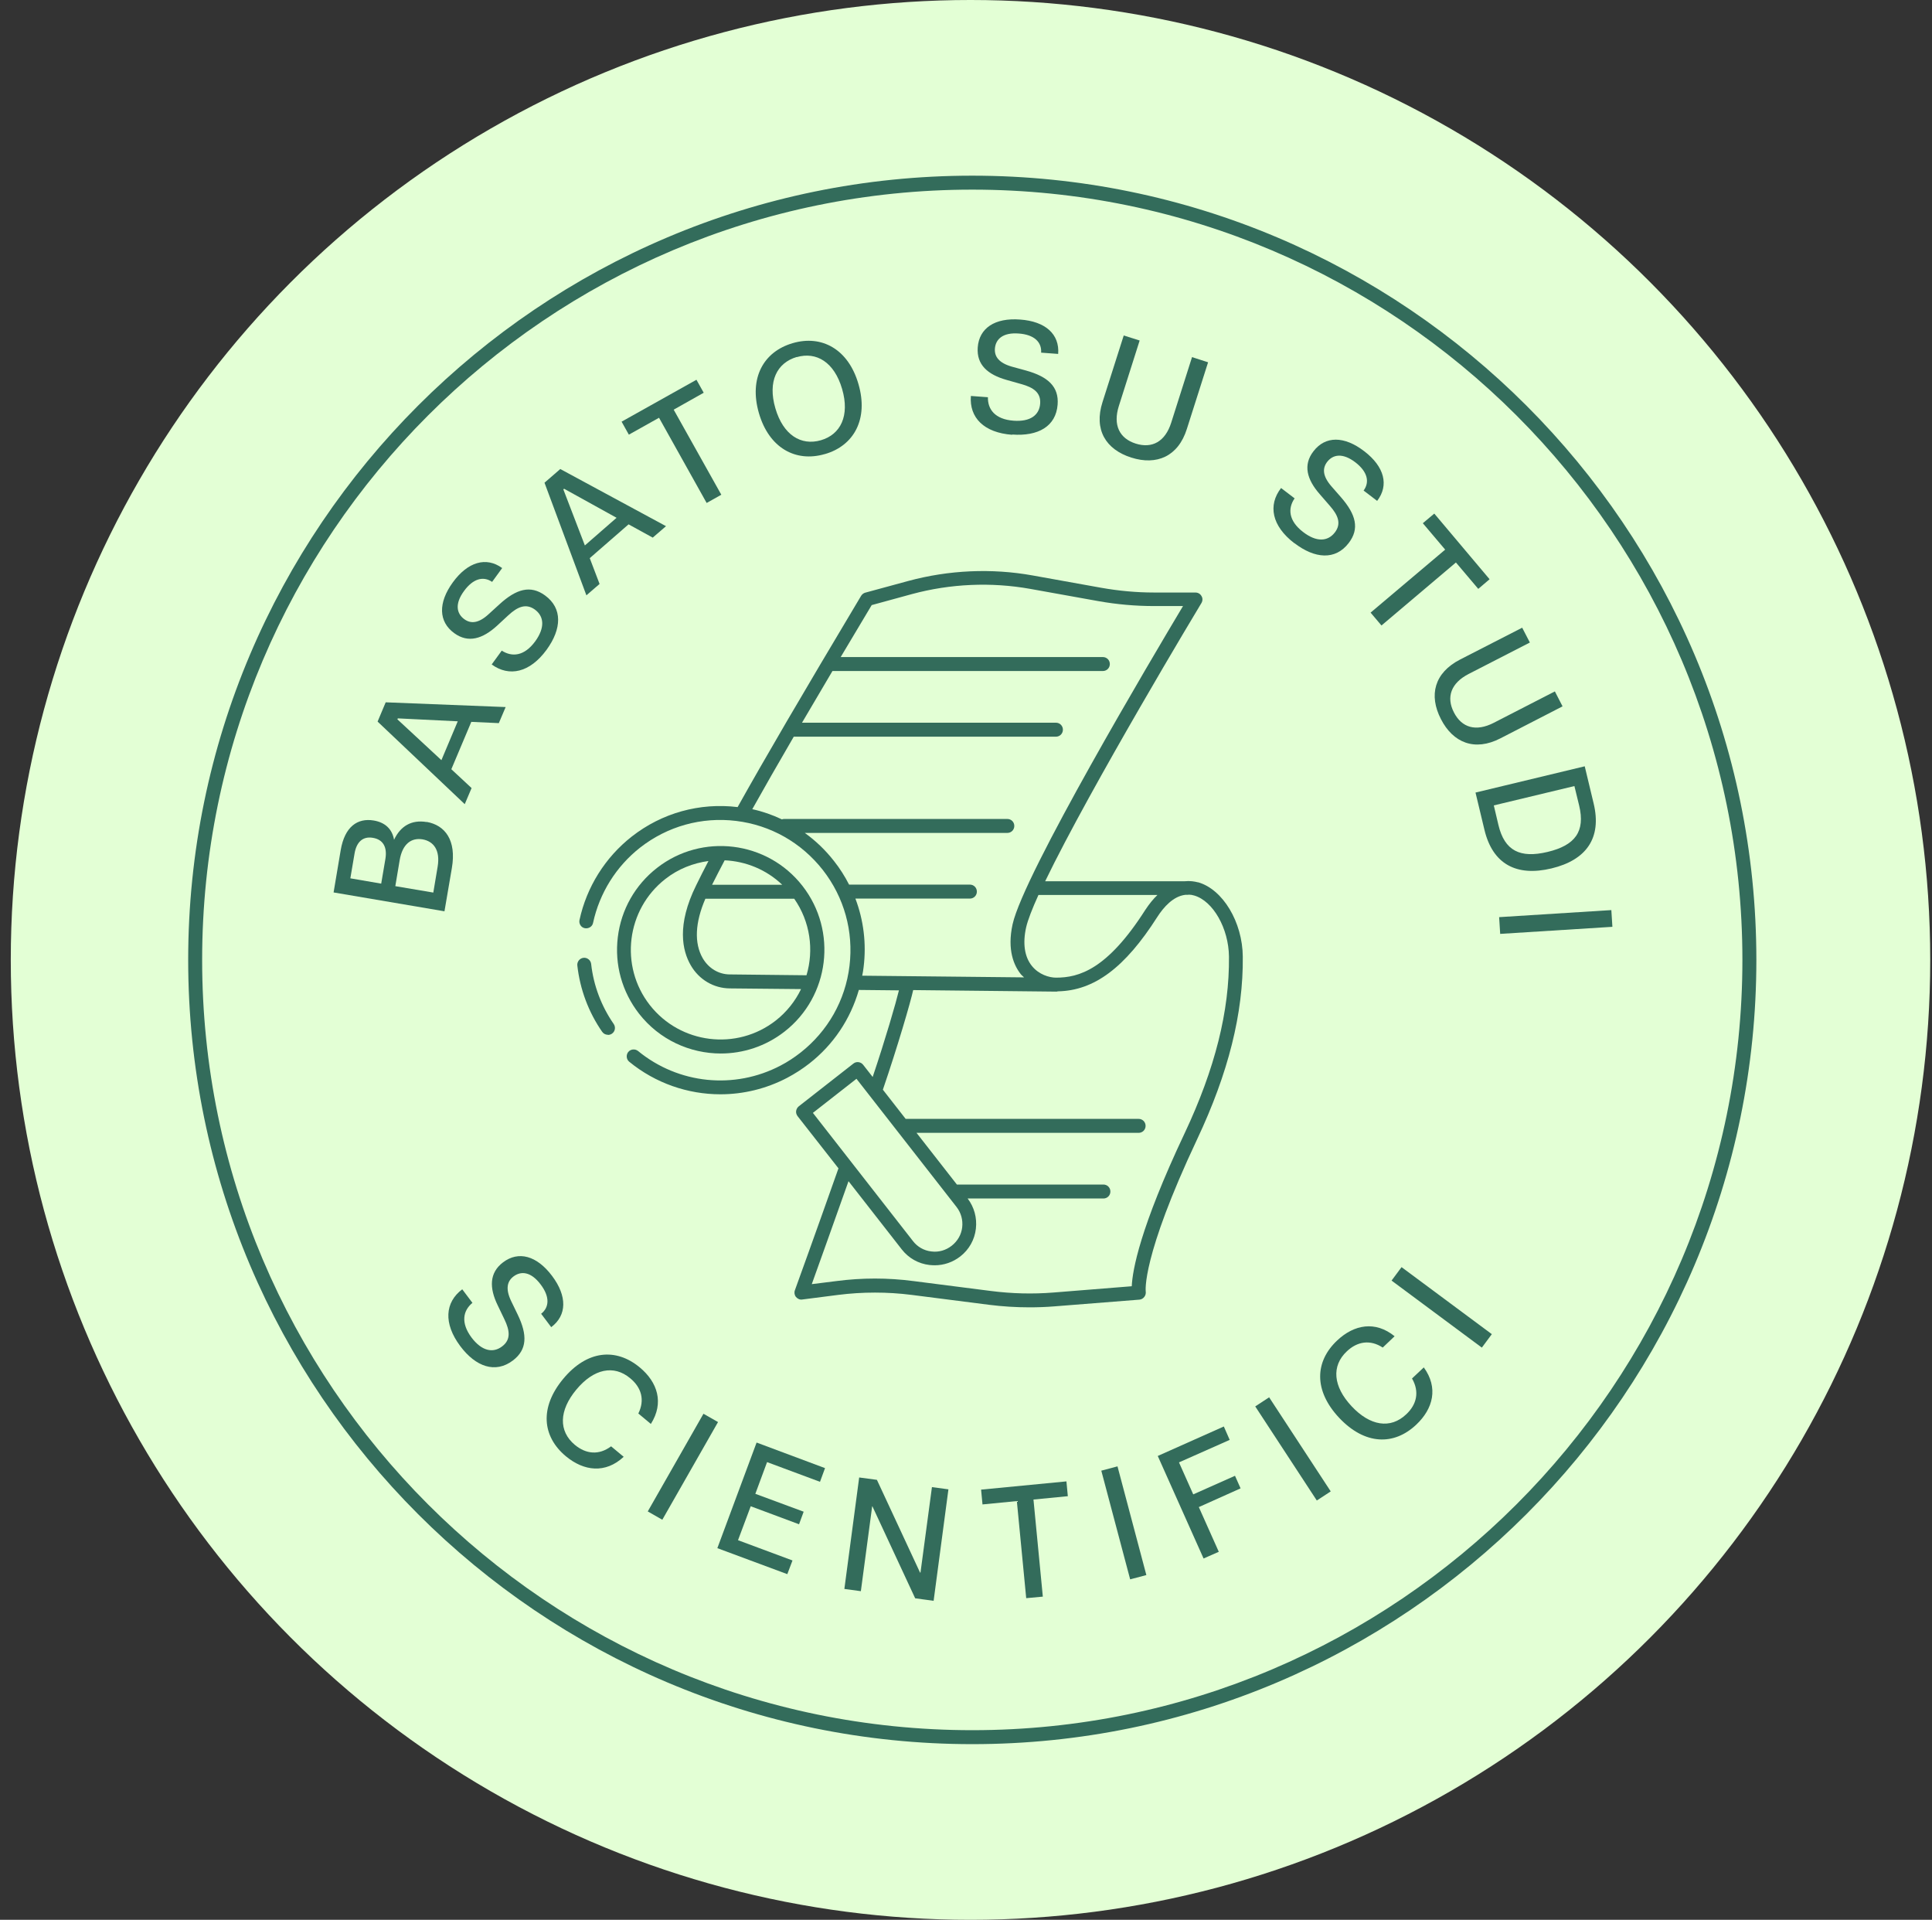 <svg xmlns="http://www.w3.org/2000/svg" fill="none" viewBox="0 0 154 153" height="153" width="154">
<rect x="0" y="0" width="154" height="153" fill="#333333" stroke="none"/>
<ellipse fill="#E3FFD5" ry="76.5" rx="76.5" cy="76.5" cx="77.359"></ellipse>
<path fill="#336C5B" d="M77.5 14C43.033 14 15 42.033 15 76.5C15 110.967 43.044 139 77.5 139C111.956 139 140 110.956 140 76.5C140 42.044 111.968 14 77.5 14ZM77.5 137.887C43.645 137.887 16.113 110.344 16.113 76.5C16.113 42.656 43.656 15.113 77.5 15.113C111.344 15.113 138.887 42.656 138.887 76.5C138.887 110.344 111.344 137.887 77.5 137.887Z"></path>
<path fill="#336C5B" d="M43.125 104.689L43.938 105.768C45.196 104.822 45.218 103.297 44.005 101.683C42.791 100.068 41.333 99.668 40.097 100.603C38.995 101.438 38.995 102.64 39.674 104.032L40.208 105.145C40.642 106.047 40.732 106.77 40.019 107.305C39.284 107.861 38.394 107.661 37.592 106.603C36.701 105.412 36.913 104.444 37.659 103.831L36.846 102.751C35.466 103.787 35.332 105.468 36.69 107.283C37.926 108.93 39.484 109.476 40.876 108.429C42.023 107.561 42.056 106.392 41.255 104.744L40.743 103.687C40.275 102.707 40.431 102.106 40.932 101.727C41.522 101.282 42.312 101.326 43.092 102.362C43.837 103.341 43.793 104.188 43.125 104.711V104.689Z"></path>
<path fill="#336C5B" d="M51.884 113.473C52.942 111.803 52.419 110.155 50.994 108.975C49.101 107.405 46.797 107.594 44.893 109.888C42.989 112.181 43.223 114.486 45.104 116.055C46.54 117.247 48.255 117.458 49.714 116.1L48.711 115.265C47.743 115.989 46.719 115.888 45.828 115.154C44.503 114.052 44.559 112.404 45.939 110.745C47.32 109.086 48.923 108.741 50.237 109.843C51.127 110.578 51.417 111.569 50.882 112.649L51.884 113.484V113.473Z"></path>
<path fill="#336C5B" d="M56.073 112.669L51.633 120.454L52.793 121.116L57.234 113.331L56.073 112.669Z"></path>
<path fill="#336C5B" d="M57.18 123.381L62.757 125.452L63.169 124.361L58.827 122.746L59.84 120.041L63.692 121.477L64.06 120.475L60.208 119.05L61.143 116.523L65.362 118.093L65.763 117.002L60.308 114.964L57.18 123.381Z"></path>
<path fill="#336C5B" d="M73.372 125.329H73.339L69.899 117.936L68.485 117.747L67.305 126.631L68.619 126.809L69.52 120.052H69.542L72.949 127.377L74.419 127.577L75.599 118.693L74.285 118.515L73.372 125.329Z"></path>
<path fill="#336C5B" d="M85.005 118.059L78.203 118.716L78.315 119.896L81.053 119.629L81.799 127.366L83.124 127.244L82.378 119.506L85.117 119.239L85.005 118.059Z"></path>
<path fill="#336C5B" d="M89.076 116.862L87.785 117.205L90.085 125.866L91.376 125.524L89.076 116.862Z"></path>
<path fill="#336C5B" d="M98.442 117.613L95.113 119.094L93.977 116.545L98.019 114.752L97.551 113.684L92.285 116.033L95.937 124.204L97.15 123.67L95.558 120.107L98.887 118.615L98.442 117.613Z"></path>
<path fill="#336C5B" d="M101.163 111.359L100.055 112.084L104.963 119.583L106.072 118.857L101.163 111.359Z"></path>
<path fill="#336C5B" d="M112.556 109.865C113.157 110.912 112.935 111.925 112.089 112.715C110.831 113.907 109.205 113.639 107.735 112.07C106.266 110.5 106.11 108.863 107.357 107.694C108.192 106.904 109.216 106.737 110.218 107.394L111.164 106.492C109.628 105.245 107.936 105.557 106.589 106.826C104.796 108.507 104.707 110.823 106.745 112.994C108.793 115.165 111.109 115.22 112.89 113.539C114.248 112.259 114.66 110.589 113.491 108.975L112.545 109.865H112.556Z"></path>
<path fill="#336C5B" d="M111.718 100.984L110.922 102.056L118.118 107.398L118.914 106.326L111.718 100.984Z"></path>
<path fill="#336C5B" d="M34.004 65.512C32.802 65.311 31.922 65.835 31.41 66.926C31.265 66.091 30.72 65.545 29.785 65.389C28.505 65.178 27.48 65.868 27.158 67.749L26.59 71.123L35.429 72.626L36.019 69.174C36.398 66.959 35.474 65.757 34.004 65.501V65.512ZM30.72 68.451L30.386 70.421L27.926 69.998L28.26 68.028C28.416 67.093 28.928 66.636 29.718 66.77C30.542 66.903 30.876 67.516 30.72 68.451ZM34.884 69.074L34.539 71.134L31.511 70.622L31.856 68.562C32.078 67.237 32.802 66.748 33.681 66.892C34.561 67.048 35.106 67.749 34.884 69.074Z"></path>
<path fill="#336C5B" d="M37.579 62.795L35.976 61.303L37.568 57.529L39.761 57.63L40.306 56.349L30.744 55.971L30.098 57.507L37.045 64.087L37.59 62.806L37.579 62.795ZM31.678 57.318L31.712 57.251L36.488 57.485L35.185 60.58L31.678 57.329V57.318Z"></path>
<path fill="#336C5B" d="M36.209 50.46C37.323 51.273 38.469 50.916 39.616 49.87L40.518 49.035C41.253 48.356 41.92 48.066 42.633 48.578C43.379 49.124 43.446 50.026 42.666 51.106C41.787 52.308 40.807 52.375 39.995 51.852L39.193 52.954C40.584 53.967 42.232 53.611 43.568 51.785C44.782 50.115 44.849 48.478 43.446 47.454C42.288 46.608 41.152 46.931 39.805 48.166L38.937 48.957C38.135 49.692 37.512 49.714 37.011 49.347C36.41 48.912 36.22 48.144 36.989 47.098C37.712 46.107 38.525 45.895 39.226 46.374L40.028 45.272C38.759 44.348 37.289 44.771 36.098 46.407C34.907 48.044 34.951 49.547 36.209 50.46Z"></path>
<path fill="#336C5B" d="M47.789 46.531L47.009 44.482L50.104 41.788L52.03 42.846L53.088 41.933L44.66 37.379L43.402 38.47L46.742 47.444L47.8 46.531H47.789ZM44.905 39.005L44.961 38.949L49.147 41.265L46.62 43.469L44.905 39.005Z"></path>
<path fill="#336C5B" d="M52.531 33.293L56.327 40.084L57.496 39.428L53.699 32.648L56.093 31.3L55.514 30.265L49.547 33.605L50.126 34.64L52.531 33.293Z"></path>
<path fill="#336C5B" d="M65.756 36.187C68.072 35.519 69.24 33.393 68.428 30.61C67.626 27.827 65.5 26.669 63.184 27.348C60.857 28.027 59.689 30.131 60.49 32.914C61.292 35.697 63.418 36.867 65.745 36.187H65.756ZM63.507 28.461C65.077 28.005 66.502 28.862 67.125 30.999C67.749 33.137 67.003 34.629 65.433 35.085C63.852 35.542 62.427 34.673 61.804 32.536C61.18 30.398 61.926 28.918 63.507 28.45V28.461Z"></path>
<path fill="#336C5B" d="M80.684 34.629C82.744 34.785 84.169 33.983 84.303 32.247C84.414 30.822 83.546 30.02 81.787 29.53L80.651 29.219C79.605 28.918 79.26 28.406 79.304 27.782C79.36 27.048 79.917 26.48 81.208 26.58C82.433 26.669 83.045 27.259 82.989 28.105L84.347 28.206C84.47 26.636 83.334 25.611 81.319 25.467C79.304 25.311 78.046 26.146 77.935 27.693C77.835 29.074 78.736 29.853 80.228 30.276L81.408 30.61C82.377 30.877 82.978 31.289 82.911 32.169C82.844 33.093 82.11 33.627 80.785 33.527C79.304 33.416 78.725 32.614 78.747 31.657L77.389 31.556C77.256 33.282 78.424 34.484 80.684 34.651V34.629Z"></path>
<path fill="#336C5B" d="M90.174 36.466C92.2 37.112 93.914 36.377 94.605 34.184L96.297 28.873L95.017 28.461L93.358 33.683C92.879 35.197 91.833 35.765 90.53 35.353C89.228 34.941 88.704 33.872 89.183 32.358L90.842 27.137L89.573 26.736L87.881 32.046C87.179 34.239 88.136 35.82 90.174 36.466Z"></path>
<path fill="#336C5B" d="M103.171 43.28C104.808 44.538 106.444 44.66 107.502 43.28C108.381 42.144 108.092 41.009 106.89 39.628L106.121 38.749C105.409 37.925 105.409 37.312 105.787 36.812C106.244 36.221 107.012 36.066 108.036 36.845C109.005 37.591 109.194 38.415 108.693 39.094L109.773 39.918C110.731 38.671 110.352 37.19 108.749 35.965C107.146 34.73 105.643 34.73 104.696 35.965C103.85 37.056 104.173 38.214 105.197 39.383L105.999 40.307C106.667 41.064 106.934 41.743 106.4 42.434C105.832 43.168 104.93 43.213 103.873 42.4C102.693 41.498 102.648 40.508 103.194 39.717L102.114 38.893C101.056 40.263 101.368 41.91 103.171 43.291V43.28Z"></path>
<path fill="#336C5B" d="M109.25 48.823L110.118 49.848L116.052 44.827L117.833 46.931L118.735 46.163L114.327 40.93L113.414 41.698L115.195 43.803L109.25 48.823Z"></path>
<path fill="#336C5B" d="M114.855 57.306C115.823 59.199 117.549 59.9 119.597 58.843L124.551 56.293L123.939 55.102L119.063 57.607C117.649 58.331 116.513 57.996 115.89 56.772C115.266 55.558 115.656 54.434 117.07 53.71L121.946 51.206L121.334 50.025L116.38 52.564C114.331 53.621 113.875 55.403 114.855 57.306Z"></path>
<path fill="#336C5B" d="M118.326 66.135C118.983 68.874 120.886 69.876 123.67 69.208C126.453 68.54 127.688 66.781 127.032 64.042L126.319 61.07L117.613 63.163L118.326 66.135ZM125.495 62.64L125.874 64.198C126.375 66.269 125.551 67.371 123.358 67.894C121.165 68.418 119.929 67.805 119.439 65.746L119.071 64.187L125.517 62.64H125.495Z"></path>
<path fill="#336C5B" d="M128.44 72.53L119.496 73.092L119.58 74.426L128.524 73.863L128.44 72.53Z"></path>
<path fill="#336C5B" d="M95.501 70.321C95.211 70.243 94.844 70.188 94.421 70.232H83.31C86.939 62.718 95.656 48.234 95.768 48.056C95.868 47.889 95.879 47.666 95.768 47.499C95.668 47.321 95.49 47.221 95.278 47.221H91.983C90.569 47.221 89.155 47.087 87.775 46.842L82.32 45.862C79.046 45.272 75.629 45.428 72.411 46.297L68.971 47.232C68.837 47.265 68.715 47.365 68.637 47.488C63.817 55.559 60.955 60.458 58.796 64.321C55.767 63.953 52.761 64.788 50.357 66.67C48.242 68.329 46.761 70.689 46.193 73.316C46.126 73.617 46.316 73.917 46.616 73.973C46.906 74.029 47.217 73.85 47.273 73.55C47.785 71.179 49.11 69.052 51.025 67.549C53.207 65.846 55.923 65.089 58.673 65.423C61.423 65.757 63.872 67.148 65.587 69.331C67.29 71.513 68.047 74.229 67.713 76.979C67.379 79.729 65.987 82.178 63.805 83.892C63.304 84.282 62.781 84.627 62.225 84.917C58.54 86.854 54.075 86.397 50.858 83.759C50.624 83.57 50.268 83.603 50.078 83.837C49.889 84.07 49.923 84.427 50.157 84.616C52.249 86.33 54.832 87.21 57.426 87.21C59.241 87.21 61.067 86.776 62.748 85.896C63.36 85.573 63.95 85.195 64.507 84.761C66.444 83.247 67.791 81.209 68.459 78.894L71.654 78.927C71.409 79.94 70.585 82.79 69.561 85.829L68.804 84.861C68.615 84.616 68.259 84.571 68.025 84.761L63.672 88.167C63.561 88.256 63.483 88.39 63.46 88.535C63.438 88.68 63.483 88.824 63.572 88.947L66.834 93.11C65.008 98.287 63.36 102.829 63.36 102.829C63.293 103.007 63.327 103.219 63.449 103.364C63.572 103.508 63.761 103.598 63.95 103.564L66.811 103.197C68.76 102.952 70.73 102.952 72.667 103.197L78.846 103.987C79.915 104.121 80.983 104.188 82.052 104.188C82.72 104.188 83.388 104.165 84.056 104.11L90.825 103.575C90.981 103.564 91.126 103.475 91.215 103.353C91.315 103.23 91.348 103.063 91.326 102.918C91.326 102.896 90.969 100.247 95.423 90.795C97.916 85.507 99.108 80.753 99.063 76.244C99.041 73.483 97.471 70.867 95.49 70.31L95.501 70.321ZM92.25 71.335C91.927 71.646 91.615 72.025 91.292 72.514C88.253 77.279 85.993 77.914 84.179 77.914C83.633 77.914 82.798 77.669 82.242 76.968C81.663 76.244 81.507 75.175 81.796 73.895C81.93 73.316 82.275 72.425 82.776 71.323H92.25V71.335ZM68.18 71.613H77.31C77.621 71.613 77.866 71.368 77.866 71.056C77.866 70.744 77.621 70.499 77.31 70.499H67.68C67.346 69.843 66.945 69.208 66.477 68.618C65.798 67.75 65.019 67.004 64.151 66.38H80.293C80.605 66.38 80.85 66.135 80.85 65.824C80.85 65.512 80.605 65.267 80.293 65.267H62.503C62.436 65.267 62.38 65.278 62.325 65.3C61.579 64.944 60.788 64.666 59.965 64.488C60.9 62.818 61.968 60.947 63.271 58.71H84.168C84.479 58.71 84.724 58.465 84.724 58.153C84.724 57.841 84.479 57.596 84.168 57.596H63.928C64.663 56.339 65.464 54.98 66.355 53.477H87.908C88.22 53.477 88.465 53.232 88.465 52.921C88.465 52.609 88.22 52.364 87.908 52.364H67.012C67.769 51.084 68.593 49.703 69.483 48.223L72.701 47.343C75.751 46.519 79.002 46.374 82.119 46.931L87.574 47.911C89.022 48.167 90.502 48.3 91.983 48.3H94.298C91.849 52.397 81.607 69.653 80.716 73.65C80.26 75.71 80.828 76.968 81.384 77.658C81.462 77.747 81.551 77.814 81.629 77.892L68.726 77.758C68.771 77.535 68.815 77.313 68.838 77.079C69.071 75.198 68.837 73.327 68.18 71.602V71.613ZM68.27 85.974L76.241 96.183C76.608 96.651 76.764 97.23 76.697 97.808C76.631 98.387 76.33 98.911 75.862 99.278C75.395 99.645 74.816 99.812 74.237 99.734C73.647 99.668 73.124 99.367 72.767 98.9L64.796 88.691L68.27 85.974ZM94.421 90.327C90.847 97.897 90.268 101.249 90.213 102.507L83.978 103.007C82.32 103.141 80.649 103.097 78.99 102.885L72.812 102.095C70.775 101.827 68.704 101.827 66.667 102.095L64.707 102.34C65.231 100.87 66.377 97.697 67.635 94.135L71.877 99.567C72.422 100.269 73.213 100.714 74.092 100.814C74.226 100.825 74.371 100.837 74.504 100.837C75.239 100.837 75.951 100.592 76.541 100.135C77.243 99.59 77.688 98.799 77.788 97.92C77.888 97.051 77.655 96.205 77.131 95.515H87.953C88.264 95.515 88.509 95.27 88.509 94.958C88.509 94.647 88.264 94.402 87.953 94.402H76.274L73.057 90.283H90.758C91.07 90.283 91.315 90.038 91.315 89.726C91.315 89.414 91.07 89.169 90.758 89.169H72.189L70.374 86.843C71.576 83.325 72.589 79.829 72.79 78.905L84.223 79.027C84.223 79.027 84.29 79.016 84.323 79.005C87.218 78.949 89.667 77.124 92.239 73.093C92.751 72.292 93.519 71.424 94.488 71.312H94.688C94.688 71.312 94.744 71.301 94.766 71.301C94.9 71.301 95.044 71.323 95.189 71.368C96.692 71.802 97.939 73.984 97.961 76.244C98.005 80.575 96.848 85.173 94.432 90.305L94.421 90.327Z"></path>
<path fill="#336C5B" d="M57.451 83.959C59.232 83.959 61.025 83.391 62.538 82.211C66.135 79.405 66.769 74.195 63.963 70.599C61.158 67.003 55.948 66.369 52.363 69.174C50.626 70.532 49.513 72.492 49.246 74.685C48.978 76.878 49.58 79.038 50.938 80.786C52.563 82.868 55.002 83.959 57.462 83.959H57.451ZM64.286 77.724L58.185 77.657C57.284 77.657 56.482 77.168 56.014 76.366C55.324 75.164 55.402 73.527 56.226 71.623H63.307C64.587 73.46 64.887 75.709 64.286 77.724ZM57.763 68.562C59.444 68.64 61.08 69.297 62.349 70.51H56.76C57.072 69.887 57.406 69.241 57.763 68.562ZM53.031 70.054C54.066 69.241 55.257 68.785 56.471 68.618C56.126 69.285 55.792 69.931 55.491 70.555C53.922 73.728 54.389 75.765 55.057 76.923C55.714 78.069 56.883 78.76 58.174 78.771L63.852 78.826C63.396 79.773 62.717 80.641 61.837 81.331C58.731 83.758 54.222 83.202 51.795 80.096C49.368 76.99 49.925 72.481 53.031 70.054Z"></path>
<path fill="#336C5B" d="M48.457 82.478C48.568 82.478 48.68 82.445 48.78 82.378C49.036 82.2 49.092 81.855 48.914 81.599C47.934 80.185 47.31 78.537 47.121 76.823C47.088 76.522 46.809 76.299 46.509 76.333C46.208 76.366 45.986 76.645 46.019 76.945C46.23 78.838 46.91 80.664 48.001 82.233C48.112 82.389 48.279 82.467 48.457 82.467V82.478Z"></path>
</svg>

